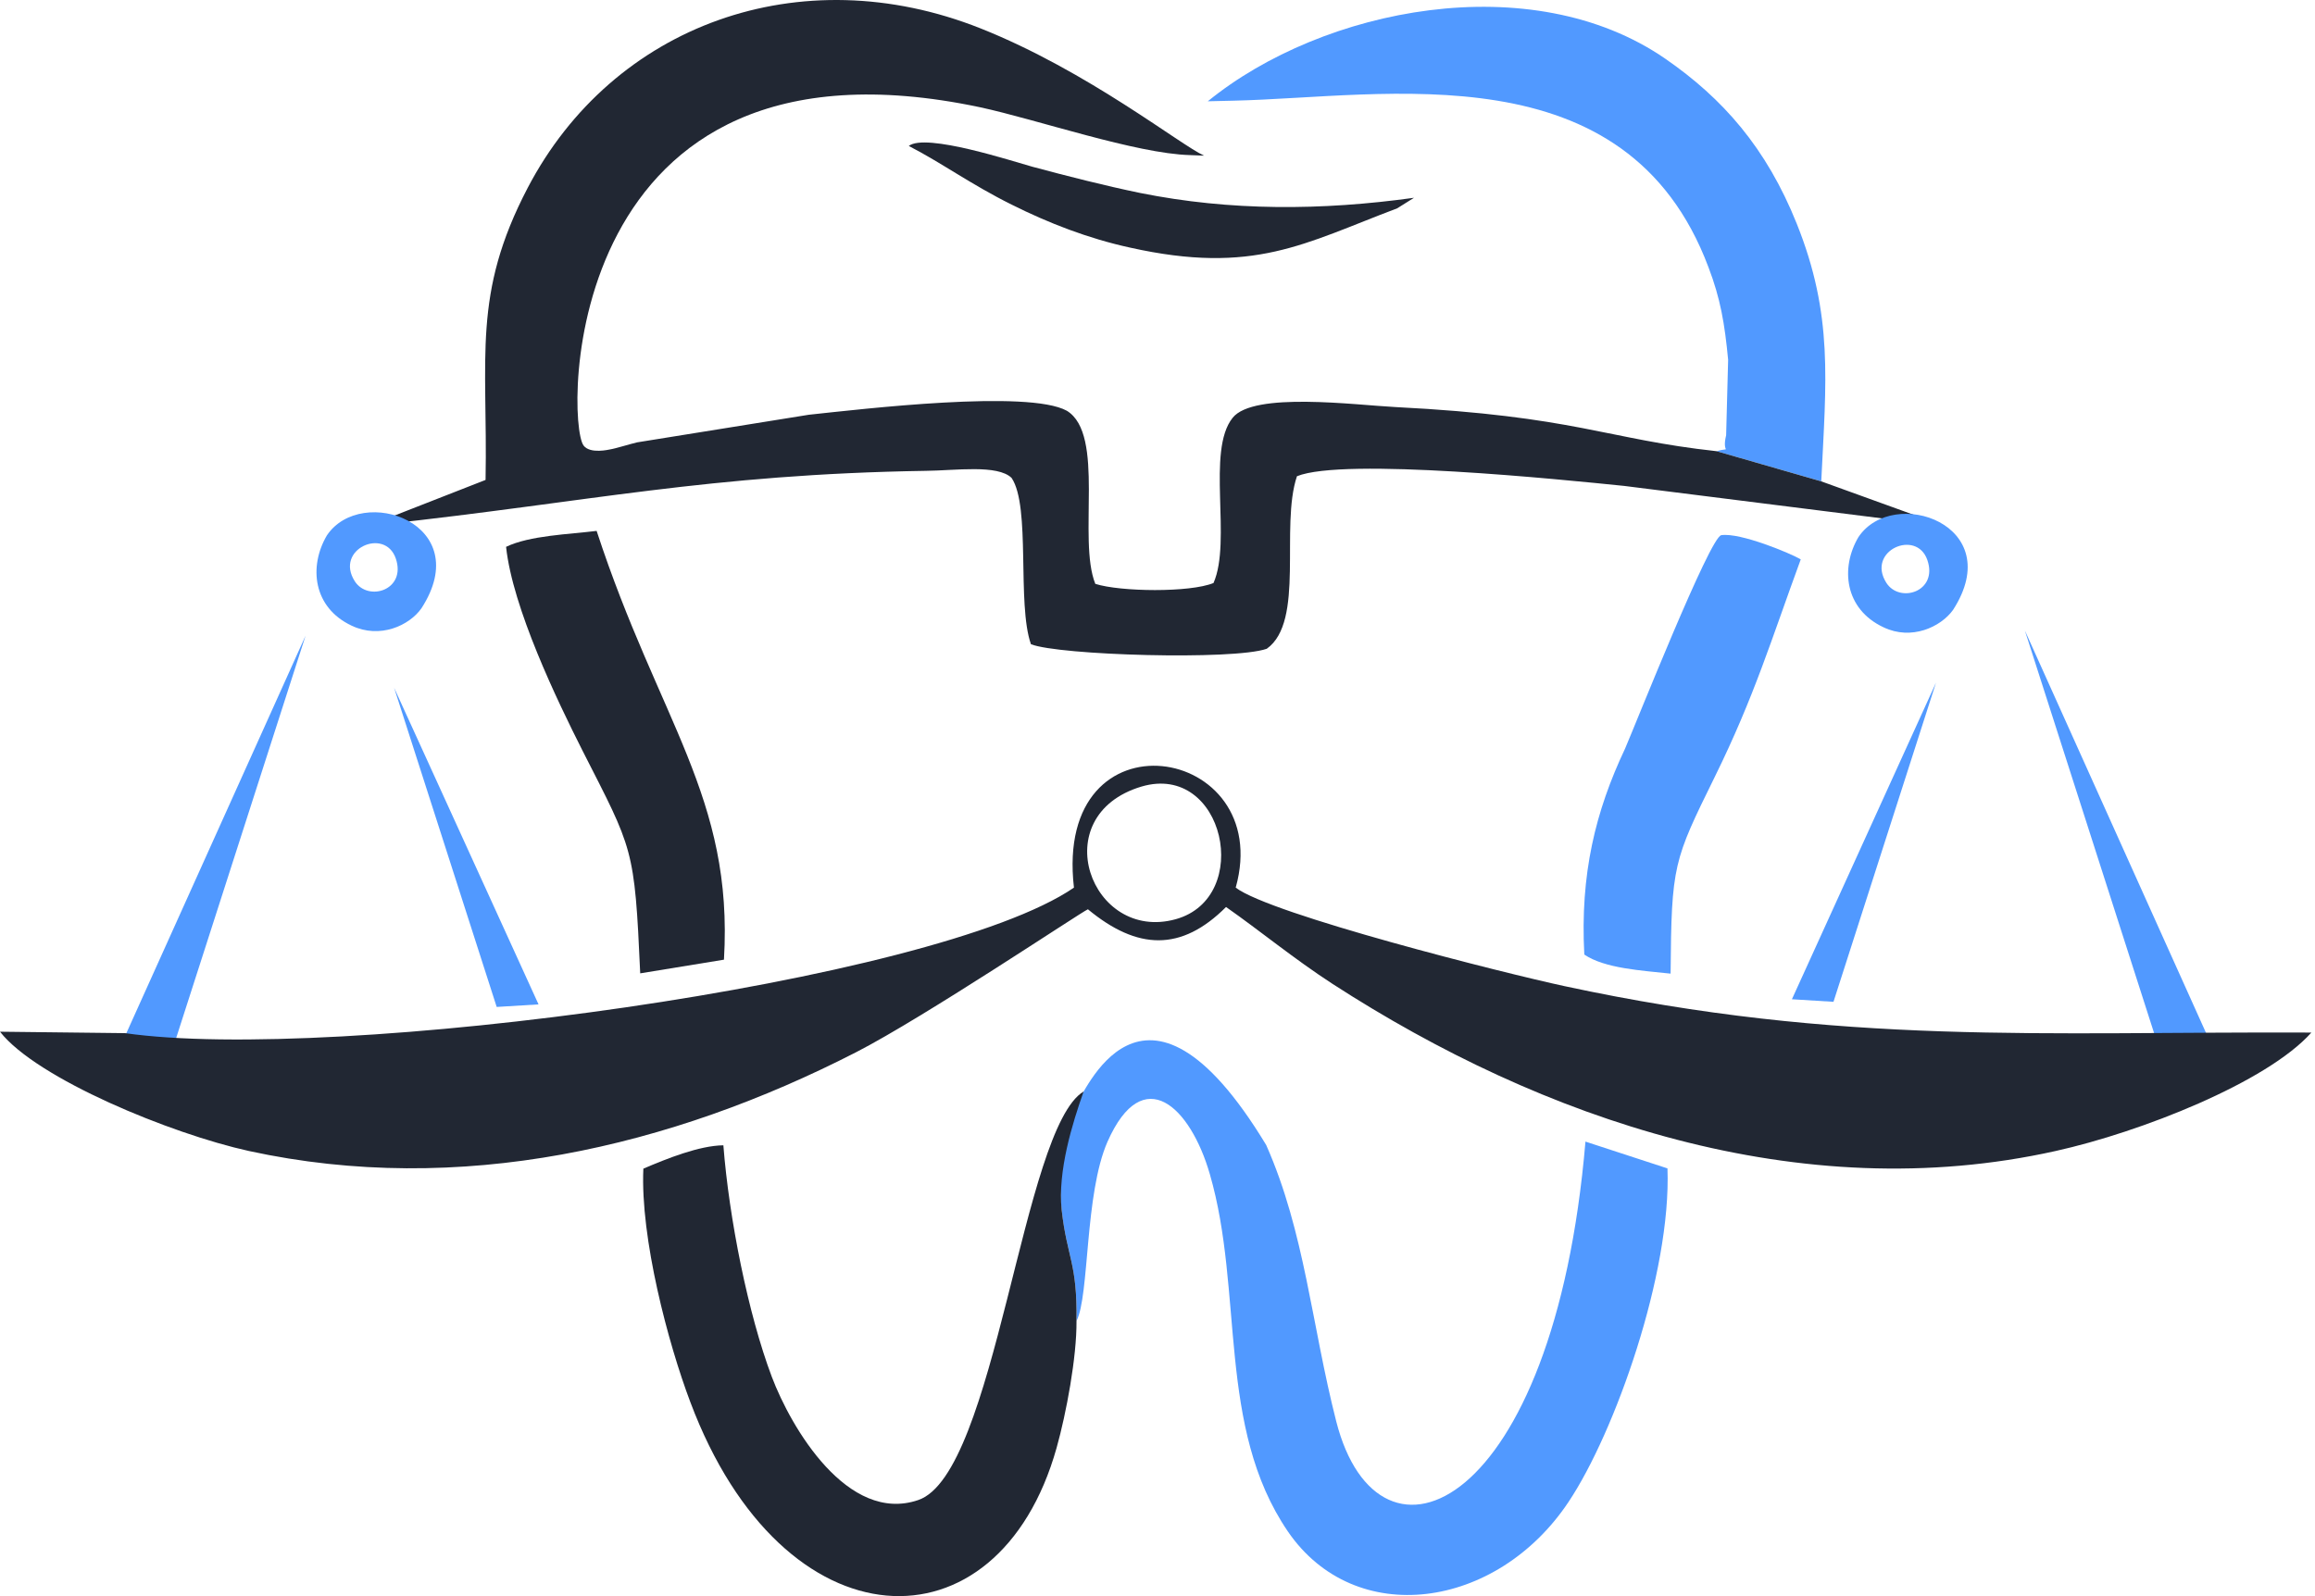 <?xml version="1.0" encoding="UTF-8"?> <svg xmlns="http://www.w3.org/2000/svg" width="87" height="60" viewBox="0 0 87 60" fill="none"><path fill-rule="evenodd" clip-rule="evenodd" d="M40.489 41.395C40.071 42.572 39.74 44.028 39.9 45.494C40.103 47.292 40.489 47.463 40.457 49.657C40.949 48.683 40.756 44.884 41.623 42.914C42.961 39.896 44.738 41.609 45.466 44.135C46.75 48.555 45.722 53.639 48.398 57.567C50.924 61.259 56.254 60.51 58.951 56.453C60.685 53.853 62.815 47.859 62.665 43.921L59.583 42.914C58.405 56.817 51.812 59.664 50.218 53.435C49.286 49.786 49.04 46.329 47.585 43.043C42.886 35.273 40.681 41.395 40.489 41.395Z" fill="#5199FF"></path><path fill-rule="evenodd" clip-rule="evenodd" d="M45.391 3.807L46.343 3.785C52.101 3.657 61.124 1.827 64.206 10.046C64.656 11.224 64.816 12.165 64.945 13.525L64.87 16.361C64.688 17.11 65.137 16.789 64.506 16.96L68.445 18.095C68.626 14.317 68.905 11.855 67.524 8.409C66.379 5.551 64.741 3.7 62.59 2.212C57.56 -1.266 49.715 0.285 45.391 3.807Z" fill="#5199FF"></path><path fill-rule="evenodd" clip-rule="evenodd" d="M14.417 19.54L14.374 19.711C22.091 18.876 26.639 17.827 34.806 17.699C35.897 17.688 37.492 17.453 38.017 17.966C38.744 19.047 38.209 22.697 38.744 24.217C39.793 24.634 46.354 24.827 47.606 24.388C49.051 23.361 48.099 19.807 48.741 17.902C50.485 17.185 58.726 18.031 61.038 18.266L72.351 19.69V19.508L68.445 18.095L64.506 16.96C60.375 16.511 59.208 15.644 52.444 15.302C50.956 15.227 47.103 14.713 46.322 15.708C45.327 16.95 46.3 20.332 45.605 21.916C44.717 22.28 42.105 22.248 41.163 21.948C40.489 20.268 41.548 16.329 40.093 15.441C38.637 14.638 32.408 15.377 30.396 15.591L23.942 16.629C23.707 16.682 23.129 16.864 22.915 16.896C22.904 16.896 22.176 17.078 21.93 16.746C21.245 15.805 21.074 0.703 36.828 4.031C38.969 4.492 42.694 5.776 44.717 5.83L45.252 5.851C44.363 5.455 40.885 2.672 36.85 1.067C30.064 -1.63 23.033 0.938 19.832 7.06C17.735 11.074 18.334 13.386 18.248 18.041L14.417 19.54Z" fill="#212733"></path><path fill-rule="evenodd" clip-rule="evenodd" d="M52.508 7.831L53.14 7.435C49.672 7.916 46.247 7.938 42.843 7.253C41.495 6.974 40.114 6.621 38.798 6.268C38.092 6.075 34.784 4.984 34.153 5.487C35.362 6.107 36.507 6.942 38.017 7.691C39.408 8.387 40.896 8.965 42.469 9.308C47.125 10.346 49.019 9.147 52.508 7.831Z" fill="#212733"></path><path fill-rule="evenodd" clip-rule="evenodd" d="M19.019 20.556C19.265 22.858 20.935 26.325 21.887 28.209C23.793 31.955 23.846 31.837 24.06 36.589L27.207 36.075C27.571 29.964 24.756 27.096 22.422 19.957C21.395 20.085 19.907 20.128 19.019 20.556Z" fill="#212733"></path><path fill-rule="evenodd" clip-rule="evenodd" d="M40.456 49.657C40.489 47.463 40.103 47.291 39.9 45.493C39.739 44.027 40.307 42.208 40.724 41.03C38.412 42.411 37.428 55.404 34.506 56.389C31.862 57.288 29.732 53.681 29.005 51.755C28.116 49.4 27.399 45.804 27.185 43.053C26.275 43.064 25.055 43.556 24.178 43.931C24.06 46.542 25.109 50.502 25.944 52.707C29.433 61.997 37.513 62.233 39.707 54.43C40.071 53.135 40.467 51.016 40.456 49.657Z" fill="#212733"></path><path fill-rule="evenodd" clip-rule="evenodd" d="M61.07 28.145C59.957 30.5 59.379 32.865 59.54 35.883C60.31 36.408 61.712 36.483 62.783 36.6C62.815 32.501 62.89 32.362 64.442 29.205C65.929 26.187 66.582 24.003 67.674 21.028C67.321 20.814 65.405 20.011 64.688 20.118C64.26 20.182 61.477 27.203 61.07 28.145Z" fill="#5199FF"></path><path fill-rule="evenodd" clip-rule="evenodd" d="M67.342 37.563L68.904 37.659L72.757 25.661L67.342 37.563Z" fill="#5199FF"></path><path fill-rule="evenodd" clip-rule="evenodd" d="M82.947 38.922L80.967 38.879L76.097 23.702L82.947 38.922Z" fill="#5199FF"></path><path fill-rule="evenodd" clip-rule="evenodd" d="M20.239 37.756L18.666 37.852L14.812 25.855L20.239 37.756Z" fill="#5199FF"></path><path fill-rule="evenodd" clip-rule="evenodd" d="M4.624 39.115L6.604 39.072L11.484 23.895L4.624 39.115Z" fill="#5199FF"></path><path fill-rule="evenodd" clip-rule="evenodd" d="M42.897 29.568C46.011 28.647 47.114 33.742 44.181 34.555C41.002 35.433 39.247 30.66 42.897 29.568ZM4.699 38.837L0 38.783C1.381 40.549 6.432 42.625 9.354 43.267C17.274 44.991 25.205 43.128 32.173 39.554C34.741 38.237 40.628 34.288 40.885 34.181C42.747 35.722 44.395 35.776 46.076 34.095C47.36 34.994 48.612 36.032 50.078 36.985C57.966 42.09 67.652 45.408 77.253 43.267C80.442 42.561 85.194 40.688 86.864 38.815C76.771 38.772 69.236 39.318 58.801 37.071C56.554 36.589 47.756 34.373 46.439 33.367C47.949 27.973 39.579 26.582 40.36 33.367C35.127 36.953 12.544 39.96 4.699 38.837Z" fill="#212733"></path><path fill-rule="evenodd" clip-rule="evenodd" d="M14.874 20.994C15.281 22.182 13.836 22.632 13.333 21.85C12.563 20.641 14.468 19.806 14.874 20.994ZM12.284 20.127C11.599 21.294 11.76 22.835 13.216 23.52C14.275 24.023 15.377 23.52 15.838 22.867C17.903 19.678 13.59 18.179 12.284 20.127Z" fill="#5199FF"></path><path fill-rule="evenodd" clip-rule="evenodd" d="M72.433 21.055C72.84 22.243 71.395 22.692 70.892 21.911C70.122 20.702 72.027 19.867 72.433 21.055ZM69.843 20.188C69.158 21.344 69.319 22.896 70.785 23.581C71.834 24.084 72.936 23.57 73.397 22.928C75.462 19.728 71.149 18.24 69.843 20.188Z" fill="#5199FF"></path></svg> 